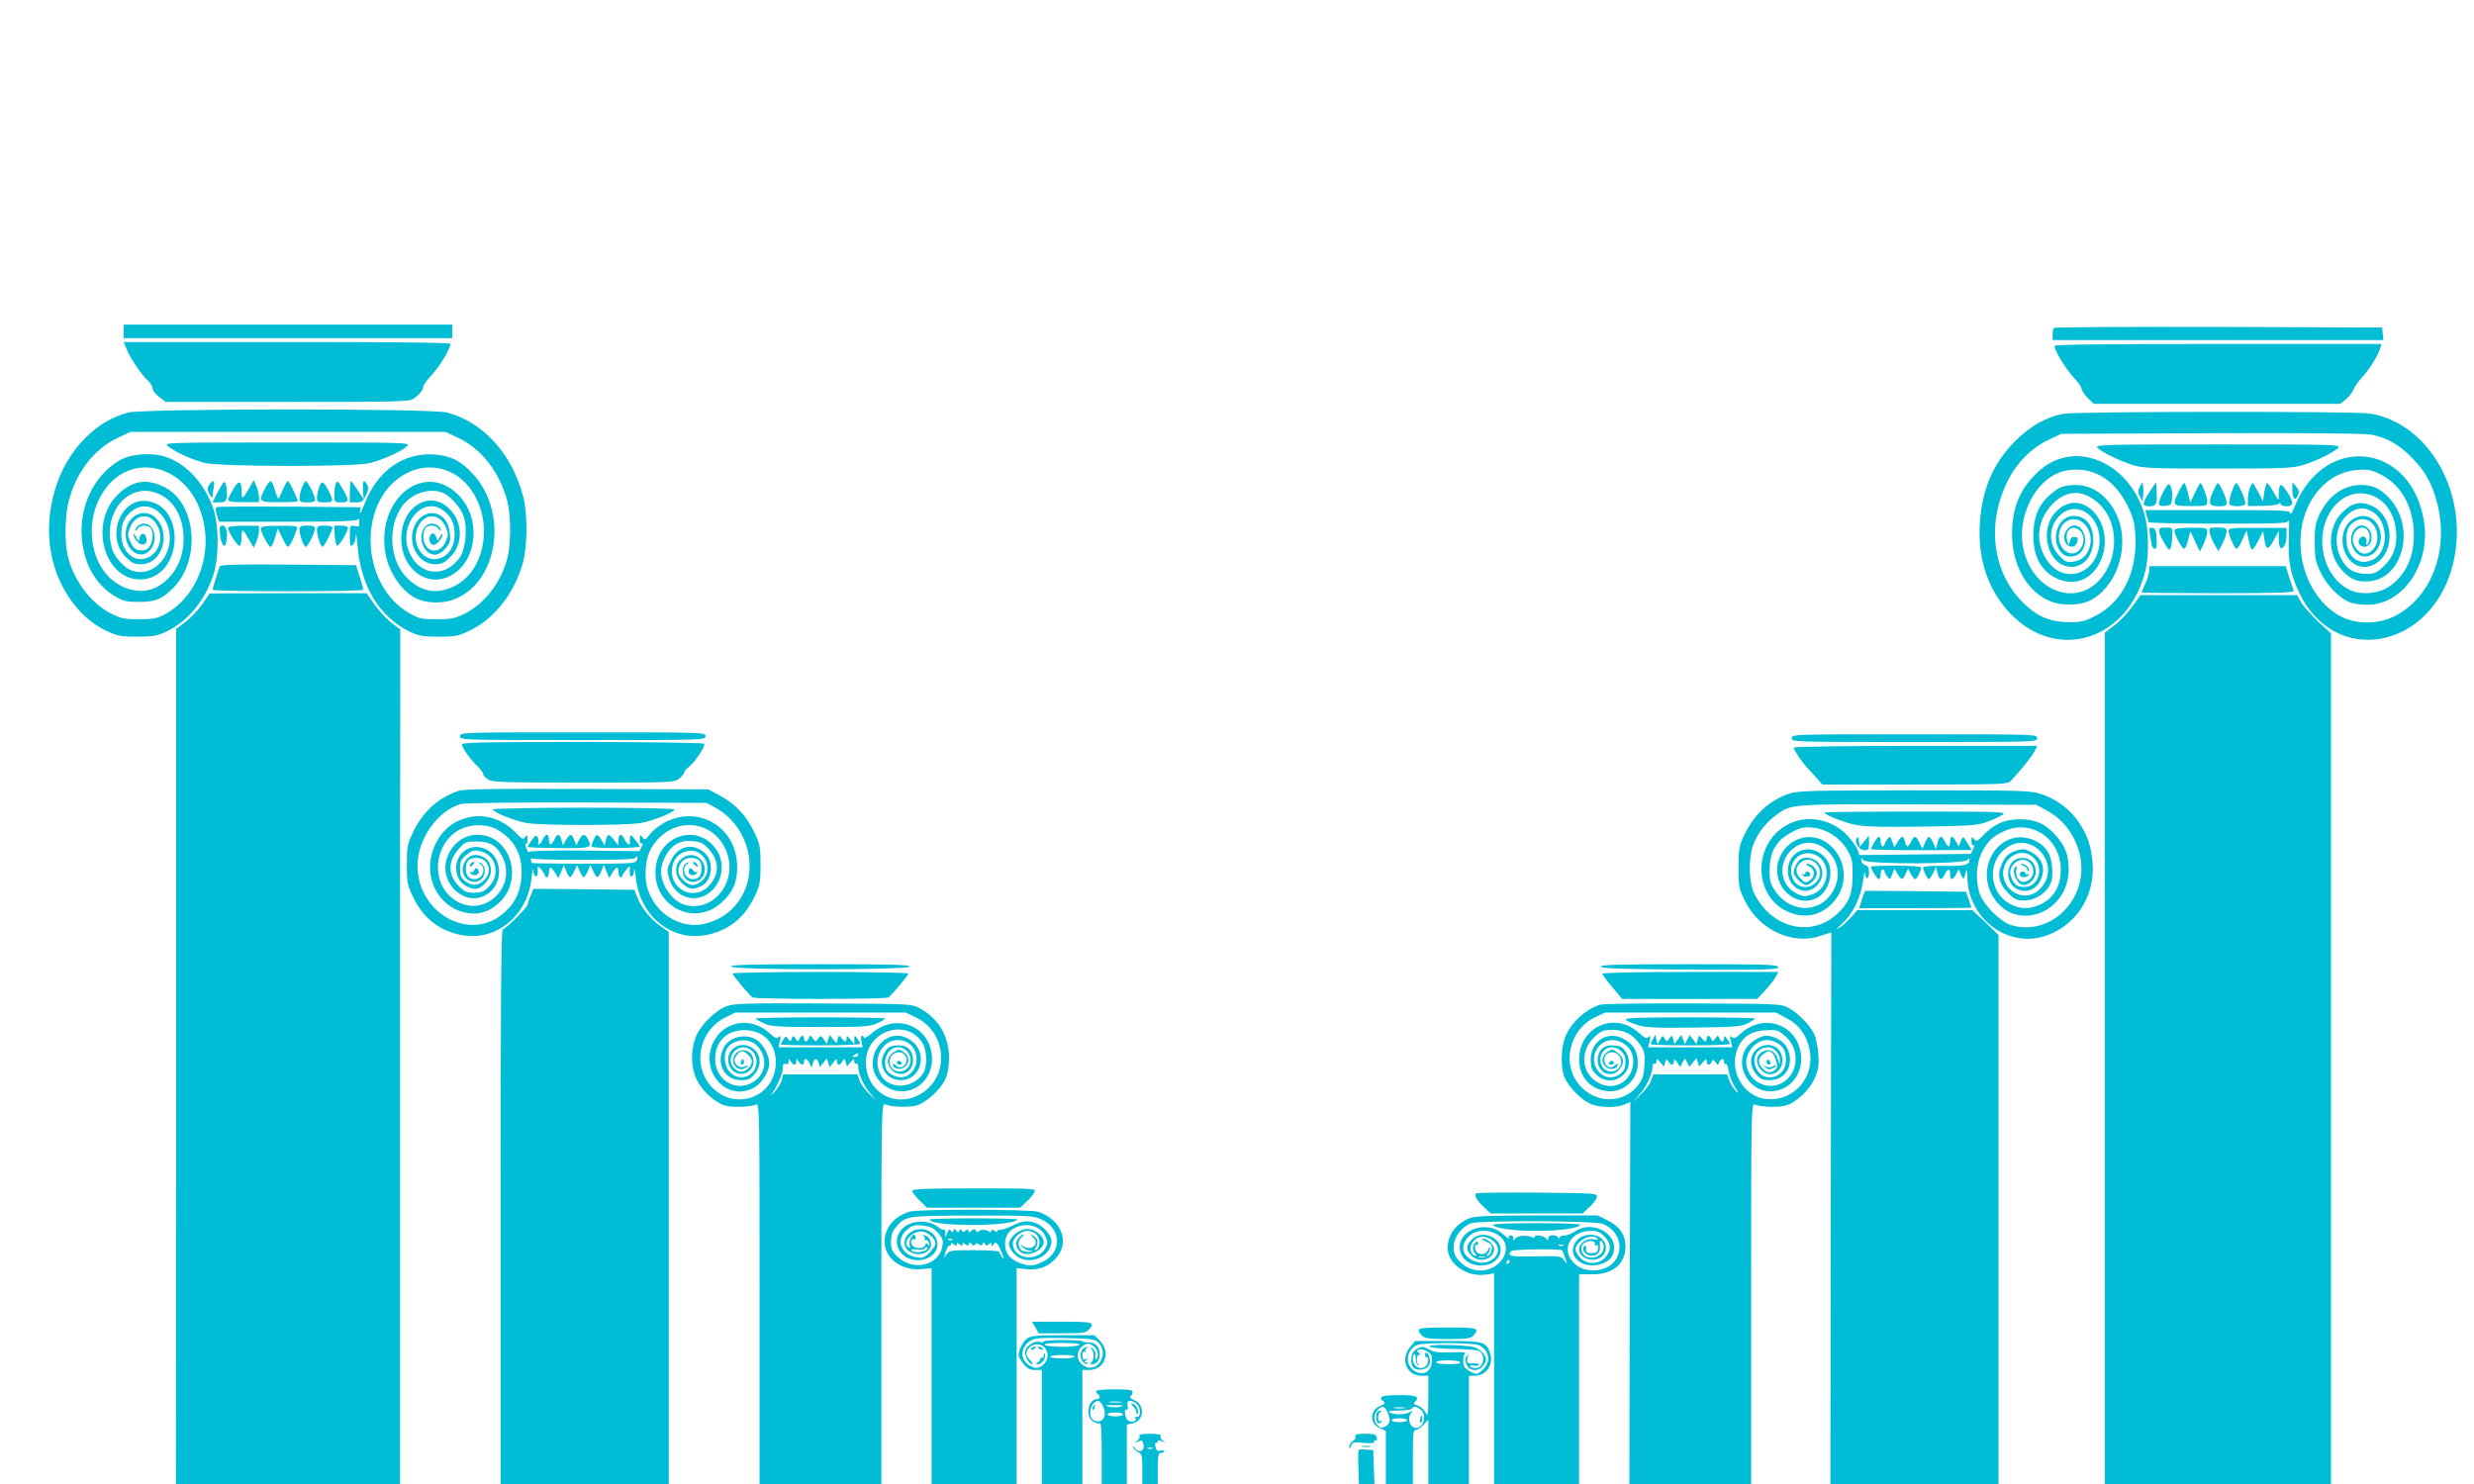 <?xml version="1.0" standalone="no"?>
<!DOCTYPE svg PUBLIC "-//W3C//DTD SVG 20010904//EN"
 "http://www.w3.org/TR/2001/REC-SVG-20010904/DTD/svg10.dtd">
<svg version="1.0" xmlns="http://www.w3.org/2000/svg"
 width="1280pt" height="768pt" viewBox="0 0 1280 768"
 preserveAspectRatio="xMidYMid meet">
<g transform="translate(0,768) scale(0.1,-0.1)"
fill="#00bcd4" stroke="none">
<path d="M640 5965 l0 -35 850 0 850 0 0 35 0 35 -850 0 -850 0 0 -35z"/>
<path d="M10627 5983 c-4 -3 -7 -19 -7 -35 l0 -28 856 0 855 0 -3 33 -3 32
-846 3 c-465 1 -849 -1 -852 -5z"/>
<path d="M655 5873 c19 -47 77 -132 110 -163 14 -13 25 -31 25 -41 0 -10 15
-29 33 -43 l34 -26 629 0 c577 0 632 1 654 17 31 21 49 44 50 62 0 8 20 35 44
61 41 44 96 135 96 160 0 7 -270 10 -845 10 l-845 0 15 -37z"/>
<path d="M10630 5890 c0 -25 55 -116 96 -160 24 -26 44 -54 44 -63 0 -8 14
-29 31 -46 l31 -31 638 0 638 0 31 25 c16 14 33 36 37 48 4 12 23 40 44 63 39
42 83 113 95 152 l6 22 -845 0 c-576 0 -846 -3 -846 -10z"/>
<path d="M663 5545 c-87 -24 -154 -64 -225 -135 -143 -143 -212 -378 -174
-590 32 -179 143 -336 283 -403 62 -29 77 -32 163 -32 82 0 103 4 150 26 110
53 196 155 242 287 32 93 32 268 -1 357 -46 126 -138 226 -242 260 -74 25
-182 17 -241 -18 -130 -76 -207 -233 -195 -397 10 -138 71 -246 175 -308 40
-23 58 -27 122 -27 84 0 118 14 175 71 146 146 122 439 -44 523 -92 47 -169
34 -243 -40 -154 -154 -63 -455 133 -437 204 20 222 378 20 405 -137 18 -215
-185 -111 -289 32 -32 44 -38 80 -38 109 0 159 161 74 241 -61 57 -154 6 -154
-85 0 -89 82 -139 129 -80 41 52 19 134 -35 134 -22 0 -44 -18 -44 -34 0 -6 5
-3 11 7 12 20 49 23 67 5 17 -17 15 -69 -4 -96 -12 -17 -24 -22 -47 -20 -26 2
-36 11 -51 41 -16 34 -17 42 -4 75 27 71 100 81 138 19 39 -63 16 -147 -46
-173 -69 -29 -136 29 -136 120 0 56 14 88 52 119 61 52 145 24 182 -60 61
-137 -57 -293 -184 -244 -33 12 -78 60 -95 101 -8 19 -15 59 -15 90 0 162 135
265 262 200 75 -38 119 -122 120 -226 0 -77 -22 -141 -67 -194 -68 -79 -156
-99 -248 -56 -185 85 -217 384 -59 542 136 135 355 81 445 -111 99 -211 20
-475 -173 -577 -35 -18 -59 -23 -128 -23 -73 0 -93 4 -142 28 -107 52 -199
175 -228 302 -16 70 -14 209 5 280 39 150 131 271 252 328 l68 32 815 0 815 0
68 -32 c120 -57 214 -180 252 -328 19 -74 19 -223 0 -294 -33 -127 -119 -237
-225 -289 -47 -23 -68 -27 -140 -27 -75 0 -91 3 -138 29 -269 150 -274 608 -8
732 100 47 213 26 291 -52 155 -158 122 -456 -60 -540 -87 -41 -166 -27 -238
44 -93 90 -104 271 -23 377 51 67 150 94 215 61 39 -21 87 -77 101 -121 19
-59 9 -165 -20 -208 -72 -106 -201 -99 -257 13 -74 145 64 318 177 223 38 -31
52 -63 52 -119 0 -57 -26 -103 -68 -120 -93 -39 -171 80 -114 173 38 62 111
52 138 -19 13 -33 12 -41 -4 -75 -35 -71 -114 -49 -114 32 0 17 5 36 12 43 18
18 55 15 67 -5 6 -10 11 -13 11 -7 0 17 -22 34 -45 34 -53 0 -74 -83 -34 -134
29 -37 70 -35 104 6 24 28 27 39 22 81 -11 124 -148 139 -188 20 -28 -86 30
-183 111 -183 36 0 48 6 80 38 67 66 65 179 -4 248 -102 102 -248 14 -250
-151 -2 -156 130 -258 252 -196 142 72 165 299 43 420 -173 174 -417 -13 -379
-289 14 -103 80 -205 159 -246 49 -25 128 -29 187 -10 236 79 298 448 109 653
-63 69 -116 95 -202 101 -162 10 -295 -86 -362 -263 -13 -33 -22 -49 -21 -35
l3 25 -365 3 c-201 1 -370 0 -377 -2 -9 -4 -9 -14 -1 -40 l11 -36 358 0 c276
0 358 3 362 13 3 6 6 0 6 -14 1 -23 -2 -26 -24 -21 -24 4 -25 3 -25 -53 0 -50
2 -56 15 -45 8 7 16 29 16 49 1 20 5 -5 9 -56 18 -209 114 -367 270 -442 47
-22 68 -26 150 -26 88 0 101 3 165 34 126 62 228 194 271 351 23 86 24 252 1
340 -58 222 -207 386 -394 435 -83 22 -1570 21 -1650 0z"/>
<path d="M10680 5539 c-90 -15 -176 -63 -255 -143 -115 -116 -172 -252 -182
-431 -10 -184 45 -342 159 -461 244 -254 612 -135 699 226 18 76 16 212 -5
285 -80 276 -362 394 -546 228 -97 -87 -140 -187 -140 -326 0 -168 83 -308
209 -353 53 -19 139 -17 187 5 139 63 213 268 154 425 -41 108 -125 176 -219
176 -62 0 -89 -10 -136 -52 -58 -50 -85 -117 -85 -209 0 -99 32 -168 98 -210
95 -60 200 -29 248 74 92 198 -101 404 -235 252 -75 -86 -42 -247 56 -274 77
-22 143 40 143 134 0 77 -38 124 -101 125 -83 0 -124 -123 -63 -191 26 -29 78
-25 103 7 54 69 -15 179 -72 116 -34 -37 -13 -98 30 -90 19 3 32 48 14 48 -6
0 -14 0 -18 1 -5 0 -11 -10 -14 -23 -6 -22 -6 -22 -14 6 -14 52 28 85 66 50
21 -19 25 -55 9 -84 -40 -75 -133 -16 -116 73 8 43 38 70 76 70 60 0 103 -77
81 -146 -15 -45 -40 -66 -84 -74 -32 -5 -41 -1 -71 29 -60 60 -59 153 2 211
83 80 205 4 205 -128 0 -165 -173 -238 -266 -113 -70 94 -61 213 22 299 76 79
166 77 248 -5 97 -97 94 -282 -6 -389 -123 -133 -328 -60 -386 137 -55 183 61
408 222 432 131 20 242 -45 310 -182 31 -64 37 -88 41 -158 10 -189 -69 -345
-210 -415 -50 -26 -73 -31 -129 -31 -102 0 -170 29 -245 104 -155 156 -187
404 -78 624 47 96 123 173 211 215 l68 32 780 3 c501 2 797 -1 827 -8 79 -16
140 -51 203 -115 72 -72 109 -137 135 -241 62 -243 -31 -488 -223 -584 -81
-40 -185 -42 -264 -6 -192 90 -280 374 -178 581 53 108 143 174 252 183 53 4
70 1 117 -22 103 -51 166 -155 174 -287 8 -130 -38 -236 -129 -296 -57 -37
-148 -44 -206 -14 -120 60 -173 234 -114 369 90 203 338 156 358 -68 7 -77
-15 -136 -68 -184 -33 -31 -46 -36 -87 -36 -62 0 -104 26 -131 82 -42 87 -21
188 49 236 40 27 75 28 116 3 82 -50 84 -205 3 -246 -73 -38 -139 12 -139 105
0 52 13 76 50 95 54 28 110 -16 110 -86 0 -66 -61 -108 -99 -70 -30 30 -36 67
-17 96 28 43 76 27 76 -26 0 -15 -5 -31 -12 -35 -7 -5 -9 -2 -5 9 8 22 -17 41
-32 23 -26 -31 18 -63 47 -34 17 17 15 64 -4 82 -53 53 -117 -31 -78 -103 48
-91 163 -18 139 88 -17 79 -97 106 -156 53 -41 -36 -51 -109 -24 -166 62 -130
228 -65 228 88 0 72 -33 129 -89 157 -58 28 -105 18 -155 -32 -78 -78 -79
-214 -3 -299 44 -49 82 -64 145 -58 172 17 236 276 106 424 -48 54 -88 74
-152 74 -89 0 -166 -54 -212 -148 -24 -49 -27 -69 -27 -147 0 -78 3 -98 28
-152 31 -68 95 -135 151 -159 19 -8 61 -14 93 -14 186 0 329 212 293 434 -66
403 -511 457 -667 79 -13 -32 -24 -50 -24 -40 0 16 -25 17 -375 17 l-375 0 6
-27 c4 -16 9 -31 11 -35 2 -5 166 -8 363 -8 333 0 359 1 362 18 2 9 2 -30 0
-87 -5 -124 7 -189 54 -289 183 -385 682 -295 794 144 91 356 -117 735 -430
784 -81 12 -1502 11 -1580 -1z"/>
<path d="M870 5370 c38 -30 121 -68 186 -85 80 -21 782 -22 860 -1 69 18 169
64 190 87 17 19 4 19 -622 19 -638 0 -639 0 -614 -20z"/>
<path d="M10851 5364 c18 -22 113 -69 185 -91 53 -16 99 -18 439 -18 340 0
386 2 439 18 72 22 167 69 185 91 12 15 -44 16 -624 16 -580 0 -636 -1 -624
-16z"/>
<path d="M1082 5170 c-10 -17 -10 -25 2 -48 10 -17 15 -21 16 -11 0 9 3 31 6
48 7 35 -5 41 -24 11z"/>
<path d="M1154 5179 c-7 -8 -21 -33 -33 -56 l-21 -43 34 0 c28 0 34 4 39 25 2
14 1 40 -2 57 -5 24 -9 28 -17 17z"/>
<path d="M1206 5147 c-14 -24 -26 -49 -26 -55 0 -7 29 -11 80 -11 l80 0 0 27
c-1 15 -7 41 -14 57 l-13 30 -19 -33 c-39 -68 -43 -71 -44 -25 0 58 -14 61
-44 10z"/>
<path d="M1370 5150 c-34 -67 -32 -69 75 -69 52 0 95 2 95 5 0 14 -43 104 -50
104 -5 0 -16 -20 -27 -45 -10 -25 -20 -45 -23 -45 -3 0 -11 20 -18 45 -7 25
-16 45 -22 45 -5 0 -19 -18 -30 -40z"/>
<path d="M1562 5157 c-7 -18 -12 -43 -12 -55 0 -19 6 -22 40 -22 29 0 40 4 40
15 0 20 -38 95 -48 95 -4 0 -13 -15 -20 -33z"/>
<path d="M1651 5158 c-6 -17 -11 -42 -11 -54 0 -21 5 -24 40 -24 46 0 48 6 20
60 -27 52 -36 56 -49 18z"/>
<path d="M1736 5174 c-3 -9 -6 -33 -6 -55 0 -38 1 -39 35 -39 42 0 43 9 10 67
-29 48 -30 49 -39 27z"/>
<path d="M1810 5135 l0 -55 33 0 c28 0 36 5 50 36 13 26 15 40 7 55 -18 32
-25 22 -22 -28 l4 -48 -31 48 c-17 26 -33 47 -36 47 -3 0 -5 -25 -5 -55z"/>
<path d="M11071 5161 c-11 -19 -11 -28 0 -50 l13 -26 4 28 c2 15 2 37 0 50
l-3 22 -14 -24z"/>
<path d="M11123 5136 c-41 -62 -42 -76 -3 -76 36 0 42 12 38 76 l-3 49 -32
-49z"/>
<path d="M11213 5168 c-18 -23 -43 -76 -43 -93 0 -12 8 -15 33 -13 29 3 32 7
35 38 4 48 -10 87 -25 68z"/>
<path d="M11272 5135 c-35 -72 -34 -73 63 -74 82 0 85 1 85 23 0 25 -27 96
-36 96 -3 0 -15 -23 -28 -51 l-24 -50 -12 50 c-7 28 -15 51 -19 51 -4 0 -17
-20 -29 -45z"/>
<path d="M11449 5134 c-27 -59 -20 -74 31 -74 34 0 40 3 40 20 0 21 -36 100
-46 100 -3 0 -14 -21 -25 -46z"/>
<path d="M11545 5130 c-9 -27 -14 -54 -10 -60 8 -13 72 -13 81 1 7 12 -34 109
-47 109 -4 0 -15 -22 -24 -50z"/>
<path d="M11640 5154 c-6 -14 -10 -41 -10 -59 l0 -34 73 1 c39 0 78 5 85 10 8
7 12 7 12 -1 0 -6 14 -11 30 -11 39 0 39 21 1 78 -31 47 -41 42 -41 -21 0 -32
0 -32 -27 16 -14 26 -30 47 -34 47 -3 0 -10 -21 -14 -47 l-7 -48 -24 48 c-14
26 -27 47 -29 47 -3 0 -10 -12 -15 -26z"/>
<path d="M11860 5150 c0 -50 14 -67 28 -36 9 21 8 29 -8 48 l-19 23 -1 -35z"/>
<path d="M1138 4918 c2 -24 9 -49 15 -57 9 -11 13 -7 18 17 9 44 0 82 -20 82
-13 0 -16 -8 -13 -42z"/>
<path d="M1180 4948 c0 -21 51 -99 61 -93 5 4 9 25 9 48 1 46 5 43 44 -25 l19
-33 13 30 c7 17 13 42 14 57 l0 27 -80 0 c-51 0 -80 -4 -80 -11z"/>
<path d="M1350 4944 c0 -21 39 -94 50 -94 5 0 16 21 23 48 l14 47 23 -47 c12
-27 26 -48 30 -48 8 0 33 49 44 87 7 22 6 22 -88 22 -78 0 -96 -3 -96 -15z"/>
<path d="M1550 4938 c0 -28 22 -88 32 -88 10 0 48 75 48 95 0 11 -11 15 -40
15 -34 0 -40 -3 -40 -22z"/>
<path d="M1640 4936 c0 -28 19 -86 29 -86 8 0 51 85 51 100 0 6 -18 10 -40 10
-35 0 -40 -3 -40 -24z"/>
<path d="M1732 4908 c2 -29 8 -53 13 -52 11 0 55 73 55 92 0 7 -14 12 -36 12
l-35 0 3 -52z"/>
<path d="M11125 4903 c8 -54 12 -63 26 -63 6 0 9 22 7 52 -2 42 -7 54 -22 56
-17 4 -18 0 -11 -45z"/>
<path d="M11170 4933 c0 -9 12 -37 27 -62 23 -39 27 -43 34 -26 4 11 8 39 8
63 1 42 1 42 -34 42 -26 0 -35 -4 -35 -17z"/>
<path d="M11250 4934 c0 -21 39 -94 50 -94 5 0 15 20 21 45 l12 46 24 -53 25
-53 19 40 c10 22 19 50 19 62 0 21 -4 22 -85 22 -68 -1 -85 -4 -85 -15z"/>
<path d="M11433 4921 c3 -16 15 -44 26 -61 l19 -33 21 41 c12 23 21 50 21 62
0 17 -6 20 -46 20 -46 0 -46 0 -41 -29z"/>
<path d="M11530 4935 c0 -24 31 -95 42 -95 5 0 19 21 30 48 l22 47 9 -45 c5
-25 12 -49 17 -53 4 -5 19 15 33 43 l26 51 7 -46 c8 -55 20 -54 51 5 l23 43 0
-40 c0 -22 3 -43 7 -46 14 -15 33 18 33 58 l0 43 -150 0 c-124 1 -150 -1 -150
-13z"/>
<path d="M690 4914 c0 -7 8 -22 18 -35 23 -28 55 -20 50 13 -4 30 -28 35 -35
8 l-6 -22 -13 23 c-7 13 -13 19 -14 13z"/>
<path d="M2224 4905 c-8 -21 3 -45 20 -45 16 0 46 37 46 55 -1 5 -7 -1 -14
-14 -13 -23 -13 -23 -19 -2 -6 24 -25 28 -33 6z"/>
<path d="M1136 4748 c-2 -7 -11 -35 -20 -63 -9 -27 -16 -53 -16 -57 0 -5 176
-8 390 -8 215 0 390 3 390 8 0 4 -9 34 -19 67 l-19 60 -351 3 c-276 2 -352 0
-355 -10z"/>
<path d="M11120 4728 c0 -13 -9 -43 -20 -67 -11 -24 -20 -45 -20 -47 0 -2 178
-4 396 -4 313 0 395 3 391 13 -2 6 -13 38 -23 70 l-18 57 -353 0 -353 0 0 -22z"/>
<path d="M1047 4554 c-21 -30 -60 -72 -87 -92 l-49 -37 0 -2212 -1 -2213 580
0 580 0 0 1950 c0 1073 0 2067 1 2211 l0 261 -49 38 c-27 22 -66 64 -87 95
l-38 55 -406 0 -406 -1 -38 -55z"/>
<path d="M11033 4542 c-23 -32 -64 -76 -92 -97 l-51 -39 0 -2203 0 -2203 585
0 585 0 0 2201 0 2201 -68 63 c-37 35 -76 79 -87 99 l-20 36 -405 0 -406 0
-41 -58z"/>
<path d="M2380 3870 c0 -20 7 -20 635 -20 628 0 635 0 635 20 0 20 -7 20 -635
20 -628 0 -635 0 -635 -20z"/>
<path d="M9270 3860 c0 -20 7 -20 635 -20 628 0 635 0 635 20 0 20 -7 20 -635
20 -628 0 -635 0 -635 -20z"/>
<path d="M2390 3827 c0 -17 48 -83 84 -116 14 -14 26 -30 26 -37 0 -6 11 -19
25 -28 21 -14 78 -16 493 -16 460 0 470 0 496 21 14 11 26 25 26 31 0 5 11 19
24 29 31 24 87 109 80 120 -3 5 -286 9 -630 9 -517 0 -624 -2 -624 -13z"/>
<path d="M9280 3811 c0 -12 47 -81 76 -111 13 -14 35 -37 48 -52 l25 -28 479
0 c443 0 480 1 495 18 49 52 109 126 122 152 l16 30 -631 0 c-346 0 -630 -4
-630 -9z"/>
<path d="M2368 3586 c-105 -38 -181 -108 -232 -215 -28 -60 -31 -75 -31 -166
0 -91 3 -106 31 -165 51 -106 125 -168 232 -195 185 -47 360 86 382 290 4 38
8 58 9 43 0 -15 6 -30 11 -33 9 -6 14 12 12 45 0 9 7 5 19 -10 10 -14 19 -28
19 -32 0 -5 5 -8 10 -8 6 0 10 11 10 25 0 33 11 32 32 -2 l17 -28 14 33 14 34
13 -31 c16 -39 23 -39 41 1 l15 31 13 -31 c8 -18 17 -32 21 -32 4 0 13 14 21
32 l13 31 15 -31 c18 -40 25 -40 42 0 l13 32 14 -34 14 -34 16 27 c21 34 32
34 32 2 0 -14 5 -25 10 -25 6 0 10 3 10 8 0 4 10 18 21 32 12 15 19 19 18 10
-3 -32 1 -51 11 -45 6 3 11 18 11 33 1 15 5 -5 9 -43 22 -204 197 -337 382
-290 107 27 181 89 232 195 28 59 31 74 31 165 0 91 -3 106 -32 167 -40 85
-97 146 -175 189 l-63 34 -630 2 c-501 2 -637 0 -667 -11z m1330 -84 c100 -53
170 -161 179 -276 13 -160 -85 -296 -237 -328 -150 -31 -300 96 -300 255 0 79
16 129 57 176 103 121 282 104 352 -34 78 -151 -37 -330 -193 -301 -71 13
-135 98 -136 177 0 50 38 118 80 141 26 14 48 18 84 15 41 -4 55 -10 82 -40
58 -62 57 -136 -1 -194 -84 -84 -216 -4 -184 112 12 41 38 64 81 71 81 14 132
-93 73 -151 -13 -14 -36 -25 -50 -25 -32 0 -75 41 -75 72 0 39 27 68 64 68 40
0 56 -15 56 -55 0 -36 -15 -55 -45 -55 -43 0 -63 58 -27 80 10 7 11 10 3 7
-41 -10 -37 -82 4 -97 52 -19 98 35 76 89 -18 41 -60 57 -99 37 -53 -27 -59
-91 -13 -137 33 -32 58 -36 100 -14 58 29 67 128 16 172 -61 53 -136 36 -173
-39 -21 -41 -22 -51 -12 -89 30 -109 148 -143 226 -65 57 57 64 151 16 215
-98 133 -296 67 -310 -105 -16 -192 199 -304 340 -176 59 53 82 104 82 183 1
206 -198 328 -378 231 -26 -15 -60 -41 -73 -59 -24 -31 -27 -32 -39 -16 -12
16 -13 16 -14 -10 0 -16 4 -26 10 -22 7 4 6 -2 0 -17 l-11 -23 -281 3 c-180 2
-284 -1 -288 -7 -3 -6 -11 3 -17 19 -6 17 -7 28 -2 24 5 -3 9 7 8 23 0 24 -2
26 -12 11 -10 -15 -15 -12 -50 24 -71 73 -168 101 -258 74 -71 -20 -121 -64
-156 -134 -67 -137 -9 -299 126 -347 76 -26 141 -13 201 41 134 121 61 354
-110 354 -74 0 -139 -53 -160 -130 -35 -128 100 -245 207 -180 88 53 87 192
-3 235 -96 46 -188 -50 -142 -150 13 -29 55 -55 88 -55 33 0 80 53 80 90 0 42
-14 65 -48 79 -39 16 -76 1 -92 -39 -23 -55 23 -109 75 -90 41 15 45 87 4 97
-8 3 -7 0 4 -7 35 -22 15 -80 -28 -80 -30 0 -45 19 -45 55 0 40 16 55 56 55
61 0 85 -70 39 -115 -30 -30 -64 -32 -99 -4 -21 16 -26 29 -26 64 0 36 5 47
32 70 26 22 39 26 66 21 87 -14 116 -121 50 -186 -24 -24 -38 -30 -75 -30 -38
0 -50 5 -78 33 -59 59 -59 132 0 195 31 35 37 37 92 37 69 0 103 -20 133 -81
74 -149 -85 -309 -230 -232 -176 95 -116 379 84 396 67 5 112 -9 163 -53 60
-51 87 -121 81 -212 -6 -86 -39 -148 -105 -199 -176 -135 -433 17 -433 256 0
137 103 284 224 319 18 6 295 9 651 8 l620 -2 43 -23z m-677 -272 c198 0 269
3 269 12 0 6 2 9 5 6 3 -3 3 -13 -1 -22 -5 -14 -35 -16 -275 -16 -148 0 -269
2 -269 4 0 2 -2 10 -3 18 -2 7 -2 10 0 6 3 -5 126 -8 274 -8z"/>
<path d="M2550 3491 c0 -14 111 -59 174 -70 77 -14 515 -14 592 0 63 11 174
56 174 70 0 5 -211 9 -470 9 -258 0 -470 -4 -470 -9z"/>
<path d="M2751 3332 c-11 -17 -21 -32 -21 -35 0 -3 72 -5 160 -6 172 -1 176 0
150 50 -15 26 -27 24 -44 -8 l-14 -28 -11 28 c-13 34 -22 34 -43 0 l-16 -28
-7 28 c-9 34 -22 35 -37 2 -6 -14 -15 -25 -20 -25 -4 0 -8 11 -8 25 0 14 -5
25 -10 25 -6 0 -16 -11 -22 -25 -6 -14 -15 -25 -20 -25 -5 0 -6 4 -3 10 3 5 2
17 -3 26 -8 14 -12 12 -31 -14z"/>
<path d="M3072 3335 c-7 -14 -12 -30 -12 -35 0 -6 52 -9 125 -9 69 1 125 4
125 8 0 3 -11 20 -25 36 -21 27 -24 28 -26 10 -1 -11 -1 -23 0 -27 3 -18 -17
-6 -27 17 -15 33 -32 32 -32 -2 l-1 -28 -22 28 c-28 34 -33 34 -42 0 l-7 -28
-16 28 c-21 33 -26 34 -40 2z"/>
<path d="M2435 3209 c-11 -16 -1 -19 13 -3 7 8 8 14 3 14 -5 0 -13 -5 -16 -11z"/>
<path d="M3592 3206 c7 -8 15 -12 17 -11 5 6 -10 25 -20 25 -5 0 -4 -6 3 -14z"/>
<path d="M2454 3177 c-3 -9 -11 -14 -17 -10 -6 3 -7 1 -3 -5 9 -15 33 -15 42
-1 3 6 1 16 -5 22 -7 7 -12 6 -17 -6z"/>
<path d="M3566 3182 c-4 -7 -4 -16 -1 -22 9 -14 32 -12 41 3 4 6 4 9 -1 5 -4
-4 -13 0 -20 9 -8 11 -14 13 -19 5z"/>
<path d="M9255 3572 c-104 -36 -181 -108 -233 -219 -24 -52 -27 -69 -27 -163
0 -99 2 -110 33 -172 74 -151 246 -231 392 -181 l55 18 -3 -1427 -2 -1428 435
0 435 0 0 1421 0 1420 -67 65 -68 64 -298 0 -298 0 -30 -35 c-17 -19 -45 -45
-63 -57 -20 -14 -15 -6 16 23 57 54 96 135 107 221 5 35 9 53 10 41 2 -37 21
-37 21 0 0 26 -5 36 -20 40 -11 3 -20 13 -20 24 1 16 2 16 10 2 13 -23 526
-22 540 1 5 8 10 11 10 5 0 -32 -18 -37 -129 -36 -68 1 -111 -2 -111 -8 0 -15
22 -61 30 -61 3 0 13 15 22 33 l15 32 7 -32 c9 -39 22 -42 38 -8 6 14 15 25
20 25 4 0 8 -11 8 -25 0 -32 13 -32 30 0 l14 26 12 -28 c12 -29 17 -25 27 22
3 11 5 -6 6 -37 4 -208 201 -360 392 -305 163 48 268 203 256 377 -7 91 -26
148 -74 218 -45 66 -117 119 -194 143 -57 18 -101 19 -657 19 -540 -1 -602 -2
-647 -18z m1330 -84 c85 -45 142 -117 171 -213 66 -228 -134 -446 -350 -383
-57 17 -147 108 -165 168 -21 70 -16 150 12 207 30 59 58 86 117 112 140 64
292 -40 292 -199 0 -90 -39 -153 -115 -185 -53 -22 -104 -19 -153 10 -99 58
-113 204 -25 278 138 116 312 -82 181 -208 -55 -53 -146 -32 -177 43 -44 105
82 199 155 116 47 -54 15 -144 -52 -144 -37 0 -49 7 -65 37 -16 32 -14 60 9
83 40 40 100 16 100 -40 0 -33 -31 -60 -61 -53 -21 6 -35 43 -25 68 3 9 2 13
-4 10 -28 -17 5 -95 39 -95 32 0 64 34 64 68 0 43 -28 72 -69 72 -45 0 -74
-32 -74 -82 0 -95 121 -123 165 -38 37 71 6 137 -78 164 -10 3 -35 -1 -57 -10
-29 -12 -44 -26 -60 -59 -29 -59 -19 -108 30 -157 32 -32 44 -38 81 -38 53 0
101 27 130 72 16 26 19 46 17 94 -5 77 -37 124 -103 149 -159 61 -295 -126
-209 -286 110 -201 399 -102 397 136 -1 73 -19 119 -70 175 -51 57 -102 80
-182 80 -78 0 -132 -23 -187 -80 -34 -35 -39 -37 -51 -22 -11 15 -12 14 -13
-11 0 -16 4 -26 10 -22 6 4 5 -4 -1 -19 l-12 -25 -288 -3 -289 -3 -9 27 c-5
14 -27 45 -48 69 -83 92 -219 117 -321 58 -171 -98 -172 -358 -1 -443 90 -45
181 -27 246 47 77 87 68 217 -20 294 -93 82 -234 35 -267 -88 -34 -126 90
-242 200 -186 66 33 93 145 48 202 -70 90 -198 50 -198 -62 0 -92 98 -138 154
-72 31 37 33 77 5 113 -20 26 -69 36 -95 18 -15 -10 -34 -47 -34 -67 0 -20 44
-65 65 -65 21 0 55 36 55 59 0 24 -26 51 -48 51 -12 0 -9 -4 8 -13 32 -16 33
-54 3 -74 -20 -14 -24 -13 -48 11 -28 28 -27 60 3 84 57 45 129 -36 85 -96
-36 -48 -106 -42 -128 12 -34 81 41 158 119 121 87 -41 71 -178 -24 -206 -33
-10 -44 -9 -77 8 -93 48 -96 179 -4 240 111 74 256 -57 211 -191 -49 -148
-222 -169 -315 -38 -26 39 -30 52 -29 112 0 92 35 152 114 193 47 25 63 28
109 24 72 -8 137 -49 176 -112 27 -44 30 -56 30 -134 0 -97 -18 -142 -77 -198
-132 -126 -337 -80 -429 97 -34 64 -34 203 -2 273 27 59 63 102 115 141 76 55
71 55 733 53 l610 -2 50 -27z"/>
<path d="M9440 3475 c0 -11 85 -46 147 -61 55 -12 120 -15 352 -12 263 4 291
6 344 25 31 12 67 29 79 37 20 15 -20 16 -450 16 -259 0 -472 -2 -472 -5z"/>
<path d="M9606 3342 c-13 -21 13 -62 41 -62 20 0 23 5 23 38 l-1 37 -24 -29
-23 -29 -4 29 c-2 21 -5 25 -12 16z"/>
<path d="M9697 3321 c-9 -16 -17 -32 -17 -35 0 -4 117 -6 261 -6 l261 1 -14
22 c-8 12 -18 29 -23 37 -7 11 -11 9 -20 -13 l-11 -28 -14 26 c-17 32 -30 32
-30 0 0 -14 -4 -25 -8 -25 -5 0 -14 11 -20 25 -16 34 -29 31 -38 -7 l-7 -33
-15 33 c-19 40 -26 40 -43 0 l-13 -31 -15 31 c-18 39 -28 40 -43 7 -6 -14 -15
-25 -19 -25 -4 0 -10 11 -13 25 -8 32 -17 32 -38 -2 l-17 -28 -11 30 c-11 29
-12 29 -26 11 -8 -11 -14 -23 -14 -28 0 -4 -4 -8 -10 -8 -5 0 -10 11 -10 25 0
33 -12 32 -33 -4z"/>
<path d="M10468 3200 c12 -5 22 -15 22 -21 0 -7 3 -9 6 -6 10 10 -16 37 -35
36 -11 0 -9 -3 7 -9z"/>
<path d="M9340 3159 c0 -5 -6 -7 -12 -3 -10 5 -10 4 -1 -6 13 -14 48 -6 38 10
-8 13 -25 13 -25 -1z"/>
<path d="M10450 3155 c0 -18 36 -20 46 -3 4 7 3 8 -4 4 -7 -4 -12 -2 -12 3 0
6 -7 11 -15 11 -8 0 -15 -7 -15 -15z"/>
<path d="M9680 3195 c0 -14 32 -65 40 -65 6 0 10 11 10 25 0 14 5 25 10 25 6
0 10 -4 10 -8 0 -5 6 -17 14 -28 14 -18 15 -18 26 11 l11 30 17 -28 c21 -34
26 -34 41 0 l13 28 14 -28 c8 -15 18 -27 23 -27 8 0 31 44 31 60 0 6 -54 10
-130 10 -71 0 -130 -2 -130 -5z"/>
<path d="M2745 3044 c-8 -20 -15 -40 -15 -45 0 -13 -116 -129 -129 -129 -8 0
-11 -395 -11 -1435 l0 -1435 435 0 435 0 0 1428 0 1429 -44 31 c-53 39 -97 93
-118 147 l-16 40 -261 3 -261 2 -15 -36z"/>
<path d="M9641 3048 c-5 -13 -11 -33 -15 -45 l-7 -23 290 0 c160 0 291 1 291
3 0 1 -7 20 -14 42 l-14 40 -261 3 -261 2 -9 -22z"/>
<path d="M3783 2678 c6 -19 918 -19 925 0 3 9 -94 12 -463 12 -369 0 -466 -3
-462 -12z"/>
<path d="M8282 2678 c4 -10 107 -14 461 -16 402 -2 457 0 457 13 0 13 -57 15
-461 15 -364 0 -460 -3 -457 -12z"/>
<path d="M3790 2642 c0 -9 87 -113 104 -124 14 -10 688 -10 702 0 17 11 104
115 104 124 0 4 -205 8 -455 8 -250 0 -455 -4 -455 -8z"/>
<path d="M8290 2641 c0 -5 23 -36 52 -70 l51 -61 349 0 349 0 40 43 c22 23 47
54 55 70 l15 27 -456 0 c-263 0 -455 -4 -455 -9z"/>
<path d="M3760 2473 c-61 -22 -142 -104 -163 -167 -24 -71 -22 -150 7 -212 27
-58 94 -119 146 -135 38 -12 132 -8 163 5 16 8 17 -42 17 -978 l0 -986 315 0
315 0 0 986 c0 935 1 986 18 979 33 -15 130 -17 168 -5 49 16 122 84 145 135
12 26 19 64 19 110 0 113 -54 205 -154 258 -40 22 -47 22 -496 24 -395 2 -461
0 -500 -14z m976 -57 c173 -81 179 -328 9 -407 -130 -60 -265 28 -265 174 0
163 213 233 294 97 23 -41 24 -121 2 -155 -54 -82 -180 -85 -221 -5 -50 97 32
207 127 171 84 -32 79 -164 -8 -185 -28 -7 -79 16 -88 39 -21 56 10 115 61
115 61 0 89 -83 38 -116 -42 -27 -95 9 -80 56 15 49 85 44 85 -5 0 -33 -33
-51 -54 -29 -9 8 -16 11 -16 5 0 -21 36 -31 58 -15 30 21 28 59 -3 80 -23 15
-27 15 -49 0 -35 -23 -42 -53 -19 -85 41 -54 117 -27 117 42 0 47 -27 77 -70
77 -47 0 -63 -9 -80 -42 -34 -65 12 -138 86 -138 108 0 144 145 51 207 -136
92 -271 -116 -147 -225 105 -92 259 -15 258 129 -2 165 -182 243 -311 132 -23
-19 -41 -30 -41 -24 0 6 -4 11 -10 11 -5 0 -7 -13 -3 -30 l6 -30 -218 0 -217
0 7 33 c6 26 5 30 -6 20 -10 -10 -20 -5 -50 22 -94 85 -235 61 -288 -48 -73
-150 66 -310 206 -238 43 21 83 85 83 129 0 33 -24 84 -52 110 -53 48 -152 33
-183 -29 -43 -82 3 -169 88 -169 38 0 49 5 71 31 44 52 31 119 -27 144 -64 27
-128 -31 -105 -95 28 -82 145 -49 124 35 -14 54 -89 53 -102 -2 -9 -35 27 -68
57 -53 10 6 19 13 19 16 0 2 -9 0 -19 -6 -21 -11 -51 9 -51 35 0 14 26 45 38
45 18 0 52 -33 52 -51 0 -30 -37 -61 -63 -54 -48 15 -62 70 -27 105 44 44 114
10 114 -54 0 -76 -90 -110 -140 -52 -26 29 -32 83 -14 117 28 52 116 61 158
16 54 -58 47 -141 -17 -184 -89 -60 -201 5 -201 117 0 83 52 141 134 148 107
9 181 -60 180 -168 -2 -181 -219 -257 -338 -118 -95 110 -57 286 76 352 l52
26 440 0 441 0 51 -24z m-296 -196 c0 -5 -8 -10 -17 -10 -15 0 -16 2 -3 10 19
12 20 12 20 0z m-330 -50 c6 0 10 8 10 18 1 16 1 16 11 0 12 -22 29 -23 29 -3
0 22 15 18 28 -7 l11 -23 7 23 c8 28 21 28 30 0 l6 -21 18 23 18 23 7 -23 7
-23 19 24 c15 20 19 21 19 7 0 -10 4 -18 10 -18 5 0 14 8 19 18 10 15 11 15
17 -5 l6 -22 19 22 c16 19 18 20 19 4 0 -10 5 -15 10 -12 6 3 10 -1 10 -11 0
-38 25 -97 58 -137 l36 -42 -37 35 c-21 19 -43 49 -49 67 l-12 33 -192 0 -192
0 -7 -27 c-3 -16 -20 -44 -37 -63 -17 -19 -23 -24 -14 -10 31 47 56 105 56
132 0 20 4 26 15 22 10 -4 15 0 15 12 1 18 1 18 11 2 5 -10 14 -18 19 -18z"/>
<path d="M3910 2409 c0 -3 19 -15 42 -25 38 -17 68 -19 293 -19 225 0 255 2
293 19 23 10 42 22 42 25 0 3 -151 6 -335 6 -184 0 -335 -3 -335 -6z"/>
<path d="M4053 2300 c-7 -11 -13 -22 -13 -25 0 -3 92 -5 205 -5 113 0 205 4
205 8 0 5 -7 17 -15 28 -14 18 -14 18 -15 -6 l0 -25 -20 25 c-16 20 -20 22
-20 8 0 -10 -3 -18 -6 -18 -4 0 -13 8 -20 18 -13 16 -14 16 -20 -5 l-6 -22
-18 21 -17 22 -8 -23 -7 -23 -16 23 c-15 21 -16 21 -29 4 -13 -18 -13 -18 -27
1 -14 18 -15 18 -21 2 -9 -22 -25 -24 -25 -3 0 20 -16 19 -24 -2 -6 -15 -8
-15 -20 2 -12 17 -13 17 -20 0 -6 -17 -7 -17 -19 -1 -11 15 -13 15 -24 -4z"/>
<path d="M3836 2191 c-4 -7 -5 -15 -2 -18 9 -9 19 4 14 18 -4 11 -6 11 -12 0z"/>
<path d="M4640 2180 c0 -5 7 -10 16 -10 8 0 12 5 9 10 -3 6 -10 10 -16 10 -5
0 -9 -4 -9 -10z"/>
<path d="M8280 2481 c-75 -24 -146 -87 -179 -161 -25 -54 -28 -164 -7 -214 20
-49 85 -116 131 -137 47 -22 133 -24 178 -6 l32 14 -3 -989 -2 -988 315 0 315
0 0 986 c0 936 1 986 18 978 30 -13 124 -17 162 -5 55 16 124 82 150 143 18
43 22 65 18 123 -3 38 -13 86 -22 105 -25 48 -83 107 -131 133 -39 22 -49 22
-495 24 -250 1 -466 -2 -480 -6z m961 -69 c66 -34 105 -87 121 -163 30 -143
-80 -270 -222 -257 -124 12 -201 155 -146 271 27 55 69 81 141 85 55 4 64 1
93 -23 43 -36 62 -75 62 -125 0 -112 -112 -177 -201 -117 -43 29 -65 87 -49
131 24 70 90 102 148 72 39 -20 52 -44 52 -94 0 -93 -120 -122 -155 -38 -24
56 7 106 64 106 30 0 61 -35 60 -67 -1 -28 -1 -27 -10 4 -12 40 -39 56 -72 44
-42 -16 -49 -62 -15 -98 54 -58 135 7 103 84 -17 40 -60 56 -102 38 -58 -25
-71 -92 -27 -144 22 -26 33 -31 71 -31 86 0 131 87 87 171 -16 31 -66 59 -106
59 -30 0 -83 -33 -103 -63 -65 -100 22 -238 141 -224 116 13 178 140 123 255
-53 108 -194 132 -288 47 -30 -27 -40 -32 -50 -22 -11 10 -12 6 -6 -20 l7 -33
-217 0 -217 0 7 33 c6 26 5 30 -6 20 -10 -10 -20 -5 -50 22 -125 113 -309 31
-309 -138 0 -90 59 -156 147 -164 84 -8 157 59 157 146 0 56 -20 93 -67 121
-84 51 -177 -4 -177 -105 0 -38 5 -52 29 -76 79 -79 208 10 157 109 -17 33
-33 42 -80 42 -43 0 -70 -30 -70 -77 0 -67 74 -97 114 -46 26 34 23 60 -12 86
-25 19 -28 19 -52 3 -32 -21 -34 -59 -4 -80 22 -16 58 -6 58 15 0 6 -7 3 -16
-5 -21 -22 -54 -4 -54 29 0 49 70 54 85 5 15 -47 -38 -83 -80 -56 -30 20 -34
70 -8 98 37 41 113 7 113 -51 0 -43 -9 -60 -41 -77 -80 -41 -157 62 -105 140
54 84 186 37 186 -65 0 -105 -100 -163 -187 -109 -83 50 -89 165 -12 235 34
31 45 35 93 35 62 0 107 -25 144 -80 20 -30 23 -45 20 -101 -3 -54 -9 -73 -31
-103 -76 -99 -219 -100 -304 -3 -96 109 -54 290 81 353 l51 24 441 0 442 0 53
-28z m-73 -180 c7 -5 17 -24 22 -43 8 -28 7 -36 -7 -46 -24 -18 -40 -16 -63 7
-26 26 -25 55 2 74 26 18 28 19 46 8z m-553 -51 c7 20 8 20 17 6 12 -22 28
-22 29 1 0 14 3 13 16 -6 l16 -24 12 23 13 22 11 -22 12 -22 18 23 18 22 7
-22 7 -22 19 22 c17 20 19 20 20 6 0 -22 18 -24 26 -3 6 14 8 13 19 -2 13 -17
14 -17 20 0 9 21 25 22 25 1 0 -8 4 -13 9 -10 5 3 12 -14 15 -38 4 -25 19 -62
33 -83 21 -32 22 -35 4 -19 -11 10 -26 34 -33 52 l-12 34 -191 0 -191 0 -12
-33 c-6 -18 -31 -51 -54 -72 l-43 -40 37 40 c36 39 68 108 68 147 0 10 5 16
10 13 6 -3 10 2 10 12 1 16 3 15 20 -5 l19 -22 6 21z"/>
<path d="M8412 2402 c6 -7 35 -19 64 -28 43 -12 99 -15 291 -12 212 3 242 5
276 22 20 11 37 22 37 25 0 3 -153 6 -339 6 -272 0 -337 -3 -329 -13z"/>
<path d="M8552 2303 c-7 -12 -12 -24 -12 -27 0 -3 92 -6 205 -6 113 0 205 3
205 8 0 4 -7 16 -15 26 -13 17 -15 18 -15 3 0 -22 -16 -22 -25 1 -6 16 -7 16
-20 -2 -13 -17 -15 -17 -21 -3 -8 21 -24 22 -24 2 0 -20 -10 -19 -26 3 -13 16
-14 15 -20 -7 l-7 -24 -17 23 -18 23 -12 -23 -13 -24 -9 24 -9 25 -18 -24 -18
-24 -6 24 c-6 23 -7 23 -20 5 -14 -19 -15 -19 -24 -1 -10 17 -11 17 -24 -6
l-13 -24 -6 25 -6 25 -12 -22z"/>
<path d="M8325 2180 c-3 -5 1 -10 9 -10 9 0 16 5 16 10 0 6 -4 10 -9 10 -6 0
-13 -4 -16 -10z"/>
<path d="M9140 2186 c0 -9 5 -16 10 -16 6 0 10 4 10 9 0 6 -4 13 -10 16 -5 3
-10 -1 -10 -9z"/>
<path d="M9134 2156 c14 -11 24 -13 37 -5 11 5 19 12 19 15 0 3 -8 1 -17 -5
-11 -6 -25 -6 -38 0 -19 10 -19 10 -1 -5z"/>
<path d="M4720 1517 c0 -7 17 -30 38 -50 l38 -37 241 0 241 0 35 33 c19 17 37
40 40 50 6 16 -13 17 -313 17 -256 0 -320 -3 -320 -13z"/>
<path d="M7637 1504 c-11 -11 5 -38 40 -71 l35 -33 238 0 238 0 35 33 c20 17
37 41 39 52 3 20 -3 20 -308 23 -171 1 -313 0 -317 -4z"/>
<path d="M4708 1410 c-81 -24 -131 -84 -131 -156 0 -87 88 -152 193 -142 l50
5 0 -558 0 -559 220 0 220 0 0 559 0 558 49 -5 c63 -6 110 10 150 52 80 82 36
203 -88 245 -40 13 -620 14 -663 1z m679 -40 c105 -47 110 -171 8 -220 -50
-24 -72 -25 -124 -4 -47 18 -71 51 -71 94 0 42 15 67 50 85 61 32 137 10 160
-46 12 -27 11 -36 -1 -58 -43 -76 -169 -57 -169 25 0 27 44 64 74 64 38 0 67
-28 64 -63 -2 -17 -9 -32 -16 -35 -11 -3 -11 -1 0 17 14 23 3 51 -23 59 -8 2
-6 -2 5 -10 10 -8 17 -23 14 -34 -4 -23 -43 -31 -66 -12 -15 12 -16 11 -4 -4
8 -9 26 -19 40 -21 26 -4 26 -4 -4 -6 -16 0 -35 4 -42 11 -18 18 -15 55 6 67
9 6 12 11 5 11 -6 0 -19 -10 -27 -22 -16 -22 -8 -53 18 -70 37 -25 116 12 116
54 0 32 -45 68 -85 68 -42 0 -95 -44 -95 -80 0 -12 13 -35 29 -51 65 -65 191
-19 191 70 0 25 -35 68 -70 86 -41 21 -79 19 -132 -8 -26 -13 -53 -22 -62 -21
-9 1 -16 -2 -16 -8 0 -6 -6 -5 -15 2 -11 9 -15 9 -15 1 0 -7 -5 -9 -12 -5 -18
12 -48 12 -55 1 -3 -5 -9 -4 -13 4 -7 10 -11 10 -24 0 -12 -11 -16 -11 -16 -1
0 10 -3 10 -14 1 -11 -9 -15 -9 -20 1 -5 10 -7 10 -12 -1 -5 -11 -8 -11 -16 0
-8 12 -10 12 -15 0 -5 -11 -7 -11 -14 0 -6 10 -10 7 -18 -11 l-10 -25 0 24
c-1 13 -4 21 -7 18 -4 -3 -18 2 -31 13 -34 27 -87 35 -133 21 -80 -24 -106
-107 -51 -162 61 -60 181 -27 181 51 0 69 -86 104 -144 59 -33 -26 -35 -71 -4
-93 55 -39 131 -3 112 52 -5 15 -18 28 -29 29 -11 2 -14 0 -7 -3 6 -3 10 -10
6 -15 -3 -5 0 -8 7 -7 7 2 14 -6 16 -17 3 -15 2 -16 -5 -7 -7 11 -10 11 -15
-2 -8 -20 -51 -21 -67 -1 -12 14 -5 39 9 31 4 -3 8 1 8 9 0 8 -4 15 -8 15 -14
0 -29 -38 -22 -56 4 -12 3 -15 -5 -10 -40 24 21 92 73 82 32 -6 65 -38 65 -63
0 -8 -14 -28 -30 -45 -27 -26 -36 -30 -67 -25 -83 14 -111 92 -51 142 28 24
39 27 82 22 40 -4 55 -11 79 -37 24 -27 28 -39 23 -68 -16 -100 -150 -134
-231 -57 -30 28 -35 39 -35 78 0 35 6 53 27 78 48 57 58 58 398 58 285 1 313
-1 352 -19z m-460 -106 c-3 -3 -12 -4 -19 -1 -8 3 -5 6 6 6 11 1 17 -2 13 -5z
m23 -24 c0 10 3 10 15 0 12 -10 15 -10 15 0 0 10 3 10 14 1 11 -9 15 -9 19 1
4 10 7 10 15 -1 7 -9 11 -10 17 -2 5 9 10 9 20 1 10 -8 15 -7 19 2 5 11 7 11
12 0 5 -10 9 -10 20 -1 11 9 14 8 14 -2 0 -11 2 -11 10 1 12 19 23 7 44 -45
13 -34 13 -37 1 -21 -8 11 -15 23 -15 28 0 4 -58 8 -129 8 -122 0 -129 -1
-144 -22 -14 -22 -14 -21 -4 14 6 20 15 34 19 32 4 -3 8 0 8 7 0 8 4 8 15 -1
12 -10 15 -10 15 0z m-160 -30 c-19 -13 -67 -13 -75 -1 -3 6 8 8 29 4 20 -3
36 -1 41 7 4 6 10 9 13 5 4 -3 0 -10 -8 -15z"/>
<path d="M4810 1369 c0 -38 431 -38 454 0 2 3 -99 6 -225 6 -126 0 -229 -3
-229 -6z"/>
<path d="M7600 1374 c-70 -30 -110 -86 -110 -153 0 -83 102 -153 200 -137 l40
6 0 -545 0 -545 220 0 220 0 0 543 0 542 68 0 c108 0 172 54 172 145 0 60 -30
103 -92 134 l-52 26 -315 0 c-260 -1 -322 -3 -351 -16z m693 -28 c75 -31 107
-109 72 -176 -40 -77 -171 -88 -229 -19 -59 70 -7 159 94 159 33 0 48 -6 71
-29 35 -36 37 -70 6 -107 -34 -39 -100 -40 -133 -1 -30 35 -30 52 1 82 25 26
78 34 90 15 4 -7 -2 -9 -19 -4 -35 8 -76 -19 -76 -51 0 -50 81 -74 120 -35 43
43 7 110 -60 110 -92 0 -127 -105 -49 -145 53 -28 135 -10 159 34 53 100 -90
196 -191 128 -19 -12 -44 -22 -56 -21 -13 1 -23 -4 -23 -10 0 -7 -3 -8 -8 -1
-12 18 -52 16 -52 -3 0 -14 -2 -14 -9 -3 -11 16 -61 24 -61 10 0 -6 -5 -7 -12
-3 -23 14 -79 10 -88 -6 -8 -13 -9 -13 -10 1 0 9 -6 16 -14 16 -8 0 -12 -6 -9
-14 3 -7 -9 0 -27 17 -96 90 -266 12 -220 -101 32 -75 164 -79 198 -5 35 77
-82 143 -143 81 -31 -30 -31 -52 -3 -82 40 -43 118 -21 118 33 0 24 -34 54
-60 54 -8 -1 0 -7 18 -15 28 -12 33 -19 30 -42 -2 -14 -10 -28 -18 -31 -12 -4
-13 -2 -2 9 6 7 12 20 11 29 0 9 -4 6 -10 -8 -13 -33 -63 -28 -67 7 -2 13 0
21 5 18 6 -4 10 0 10 8 0 11 -4 12 -14 4 -16 -14 -17 -41 0 -58 10 -11 9 -13
-2 -9 -26 8 -31 45 -10 72 25 32 66 34 103 5 69 -54 -11 -141 -97 -105 -63 26
-75 80 -28 127 34 34 92 39 141 14 117 -61 14 -221 -119 -185 -43 11 -89 52
-97 87 -15 58 24 127 86 152 41 16 644 14 683 -3z m-41 -104 c-1 -8 2 -10 9
-7 7 5 10 -1 7 -16 -2 -19 -9 -24 -33 -24 -25 0 -30 4 -29 23 0 16 -2 20 -10
12 -15 -15 5 -44 33 -48 32 -5 53 17 49 50 -5 32 7 38 17 8 13 -42 -31 -78
-81 -66 -33 9 -44 54 -18 73 23 16 60 13 56 -5z m-165 -8 c-3 -3 -12 -4 -19
-1 -8 3 -5 6 6 6 11 1 17 -2 13 -5z m-4 -25 c1 -2 8 -20 15 -39 12 -35 11 -35
-6 -12 -17 22 -22 23 -150 20 -129 -3 -148 2 -122 28 9 9 257 12 263 3z m-400
-36 c-7 -2 -21 -2 -30 0 -10 3 -4 5 12 5 17 0 24 -2 18 -5z m127 -23 c0 -5 -5
-10 -11 -10 -5 0 -7 5 -4 10 3 6 8 10 11 10 2 0 4 -4 4 -10z"/>
<path d="M7724 1341 c11 -18 108 -31 226 -31 118 0 215 13 226 31 3 5 -88 9
-226 9 -138 0 -229 -4 -226 -9z"/>
<path d="M5357 810 l17 -30 122 0 c104 0 123 2 137 18 35 39 24 42 -139 42
l-155 0 18 -30z"/>
<path d="M7340 797 c0 -8 8 -21 18 -30 15 -14 41 -17 134 -17 99 0 117 3 131
18 35 38 24 42 -133 42 -119 0 -150 -3 -150 -13z"/>
<path d="M5313 752 c-22 -17 -43 -60 -43 -87 0 -7 12 -27 26 -44 19 -24 34
-31 60 -31 l34 0 0 -295 0 -295 105 0 105 0 0 295 0 295 35 0 c80 0 114 92 56
151 l-29 29 -164 0 c-139 0 -166 -3 -185 -18z m366 -16 c61 -55 7 -160 -64
-128 -50 23 -52 87 -4 112 16 9 26 8 45 -5 24 -15 33 -58 15 -69 -4 -3 -6 5
-4 17 3 15 -2 29 -14 38 -16 13 -17 12 -5 -3 15 -18 13 -59 -3 -70 -6 -5 -4
-8 6 -8 23 0 39 21 39 50 0 39 -22 63 -59 63 -17 0 -31 3 -31 6 0 3 -47 6
-104 6 -57 0 -102 -4 -99 -9 3 -4 -4 -5 -16 -1 -27 8 -67 -16 -76 -45 -7 -22
17 -70 35 -70 6 0 1 9 -10 20 -11 11 -20 26 -20 33 0 25 27 50 55 50 52 0 74
-64 35 -103 -26 -26 -51 -25 -84 1 -52 41 -23 120 49 132 17 3 90 4 163 2 108
-2 136 -6 151 -19z m-94 -16 c-3 -5 -44 -10 -90 -10 -46 0 -87 5 -90 10 -4 6
28 10 90 10 62 0 94 -4 90 -10z m-25 -61 c0 -5 -30 -9 -66 -9 -36 0 -63 4 -60
9 8 12 126 11 126 0z"/>
<path d="M5335 700 c-3 -6 1 -7 9 -4 18 7 21 14 7 14 -6 0 -13 -4 -16 -10z"/>
<path d="M5370 706 c0 -2 7 -7 16 -10 8 -3 12 -2 9 4 -6 10 -25 14 -25 6z"/>
<path d="M5602 698 c-7 -7 -12 -22 -12 -34 0 -23 26 -51 37 -40 3 3 0 6 -8 6
-12 0 -11 2 1 11 13 9 12 10 -2 5 -14 -4 -18 0 -18 20 0 16 4 23 12 18 6 -4 8
-3 4 4 -3 5 0 13 6 15 7 3 8 6 3 6 -6 1 -16 -4 -23 -11z"/>
<path d="M5401 668 c-1 -10 -5 -17 -10 -15 -5 1 -9 -2 -9 -7 0 -5 -6 -13 -14
-17 -10 -7 -9 -9 4 -9 19 0 42 35 34 53 -2 7 -5 4 -5 -5z"/>
<path d="M7296 709 c-53 -63 -19 -149 59 -149 l35 0 0 -107 c-1 -101 -2 -106
-16 -81 -8 15 -26 31 -40 34 -18 5 -22 10 -15 17 29 29 11 37 -78 37 -92 0
-113 -8 -85 -31 13 -11 11 -14 -15 -25 -54 -23 -56 -90 -4 -114 l33 -15 0
-137 0 -138 70 0 70 0 0 140 c0 120 2 140 15 140 9 0 27 12 40 26 l25 27 0
-167 0 -166 105 0 105 0 0 280 0 280 28 0 c61 0 101 57 82 116 -20 60 -35 64
-221 64 l-167 0 -26 -31z m357 9 c52 -27 62 -83 22 -123 -13 -14 -29 -25 -35
-25 -16 0 -53 21 -62 34 -11 16 -10 60 2 72 6 6 -20 8 -71 5 -65 -2 -88 1
-115 15 -31 17 -37 17 -62 4 -19 -11 -28 -25 -30 -48 -4 -43 13 -64 51 -60 36
4 52 26 43 61 -7 29 -23 37 -23 12 0 -8 4 -12 9 -8 5 3 8 -8 6 -23 -6 -52 -78
-41 -78 12 0 12 3 25 8 27 4 3 7 -9 7 -25 0 -17 6 -32 13 -34 7 -1 8 0 2 3
-14 7 -12 53 3 53 8 0 7 3 -3 10 -12 8 -12 10 3 16 10 3 28 -1 43 -11 21 -13
25 -23 22 -53 -4 -49 -40 -72 -83 -51 -58 28 -53 114 8 139 34 13 294 12 320
-2z m-98 -88 c4 -6 -18 -10 -59 -10 -37 0 -66 4 -66 10 0 6 26 10 59 10 33 0
63 -4 66 -10z m-377 -257 c17 -38 15 -61 -7 -73 -25 -13 -27 -13 -45 6 -21 20
-20 53 1 76 22 25 36 23 51 -9z m90 20 c-16 -2 -40 -2 -55 0 -16 2 -3 4 27 4
30 0 43 -2 28 -4z m84 -10 c31 -28 14 -93 -26 -93 -32 0 -48 53 -23 79 10 11
8 11 -10 2 -27 -13 -83 -14 -103 -1 -11 7 3 10 47 10 34 0 65 5 68 10 9 15 26
12 47 -7z m-72 -53 c0 -5 -18 -10 -40 -10 -22 0 -40 5 -40 10 0 6 18 10 40 10
22 0 40 -4 40 -10z"/>
<path d="M7396 711 c5 -6 61 -11 124 -12 63 -1 122 -5 131 -10 38 -20 26 -89
-15 -89 -14 0 -27 4 -30 9 -3 4 5 6 18 4 13 -3 26 -1 29 4 3 4 -10 8 -29 7
-26 -2 -34 2 -34 15 0 9 4 22 10 29 5 7 2 5 -7 -3 -13 -12 -15 -20 -7 -42 14
-41 66 -45 90 -7 16 24 16 29 3 53 -8 14 -30 31 -49 38 -42 14 -249 18 -234 4z"/>
<path d="M7127 373 c-10 -10 -8 -51 2 -58 5 -3 13 0 17 6 4 8 3 9 -4 5 -8 -5
-12 1 -12 18 0 13 6 27 13 29 6 3 7 6 1 6 -6 1 -14 -2 -17 -6z"/>
<path d="M7348 337 c-3 -19 -2 -25 4 -19 6 6 8 18 6 28 -3 14 -5 12 -10 -9z"/>
<path d="M5670 481 c0 -6 5 -13 10 -16 14 -9 12 -25 -3 -25 -47 0 -64 -89 -22
-116 13 -8 29 -13 35 -9 7 4 10 -45 10 -154 l0 -161 65 0 65 0 0 154 0 153 30
7 c60 12 66 96 8 120 -18 8 -26 16 -19 20 6 4 11 14 11 22 0 11 -19 14 -95 14
-53 0 -95 -4 -95 -9z m38 -81 c23 -51 -6 -92 -49 -70 -35 19 -16 100 24 100 7
0 18 -13 25 -30z m90 23 c-16 -2 -40 -2 -55 0 -16 2 -3 4 27 4 30 0 43 -2 28
-4z m86 -12 c20 -22 18 -68 -2 -63 -8 1 -11 -2 -7 -8 10 -16 -23 -24 -40 -10
-16 13 -21 65 -6 55 6 -3 8 6 5 20 -3 19 0 25 14 25 11 0 27 -9 36 -19z m-86
-11 c-14 -4 -41 -4 -60 0 -28 7 -24 8 27 8 46 0 54 -2 33 -8z m12 -40 c0 -5
-18 -10 -40 -10 -22 0 -40 5 -40 10 0 6 18 10 40 10 22 0 40 -4 40 -10z"/>
<path d="M5655 399 c-4 -6 -5 -12 -2 -15 2 -3 7 2 10 11 7 17 1 20 -8 4z"/>
<path d="M5863 402 c9 -10 17 -25 17 -32 0 -7 3 -11 6 -7 10 10 -6 45 -23 52
-15 5 -15 4 0 -13z"/>
<path d="M5895 249 c4 -6 -1 -17 -11 -25 -18 -14 -18 -14 3 -5 18 9 23 8 28
-9 12 -38 -24 -56 -45 -22 -8 11 -10 12 -7 2 2 -8 13 -19 25 -25 20 -9 22 -17
22 -87 l0 -78 40 0 40 0 0 80 c0 63 3 80 14 80 8 0 17 4 20 9 3 4 -5 6 -18 4
-19 -4 -24 0 -28 21 -3 14 -1 23 3 20 5 -3 9 0 9 6 0 8 6 8 23 0 21 -10 21
-10 3 4 -10 8 -15 19 -11 25 4 7 -14 11 -55 11 -41 0 -59 -4 -55 -11z m68 -66
c-7 -2 -19 -2 -25 0 -7 3 -2 5 12 5 14 0 19 -2 13 -5z"/>
<path d="M7013 247 c3 -7 -4 -19 -14 -25 -10 -7 -19 -20 -18 -30 0 -13 2 -12
9 5 8 20 14 21 64 16 40 -4 56 -2 56 6 0 7 4 10 9 7 5 -4 7 3 4 14 -5 17 -14
20 -60 20 -42 0 -54 -3 -50 -13z"/>
<path d="M7048 193 c12 -2 30 -2 40 0 9 3 -1 5 -23 4 -22 0 -30 -2 -17 -4z"/>
<path d="M7030 176 c-3 -2 -4 -43 -2 -90 l3 -86 40 0 40 0 -3 88 -3 87 -35 3
c-20 2 -38 1 -40 -2z"/>
</g>
</svg>

